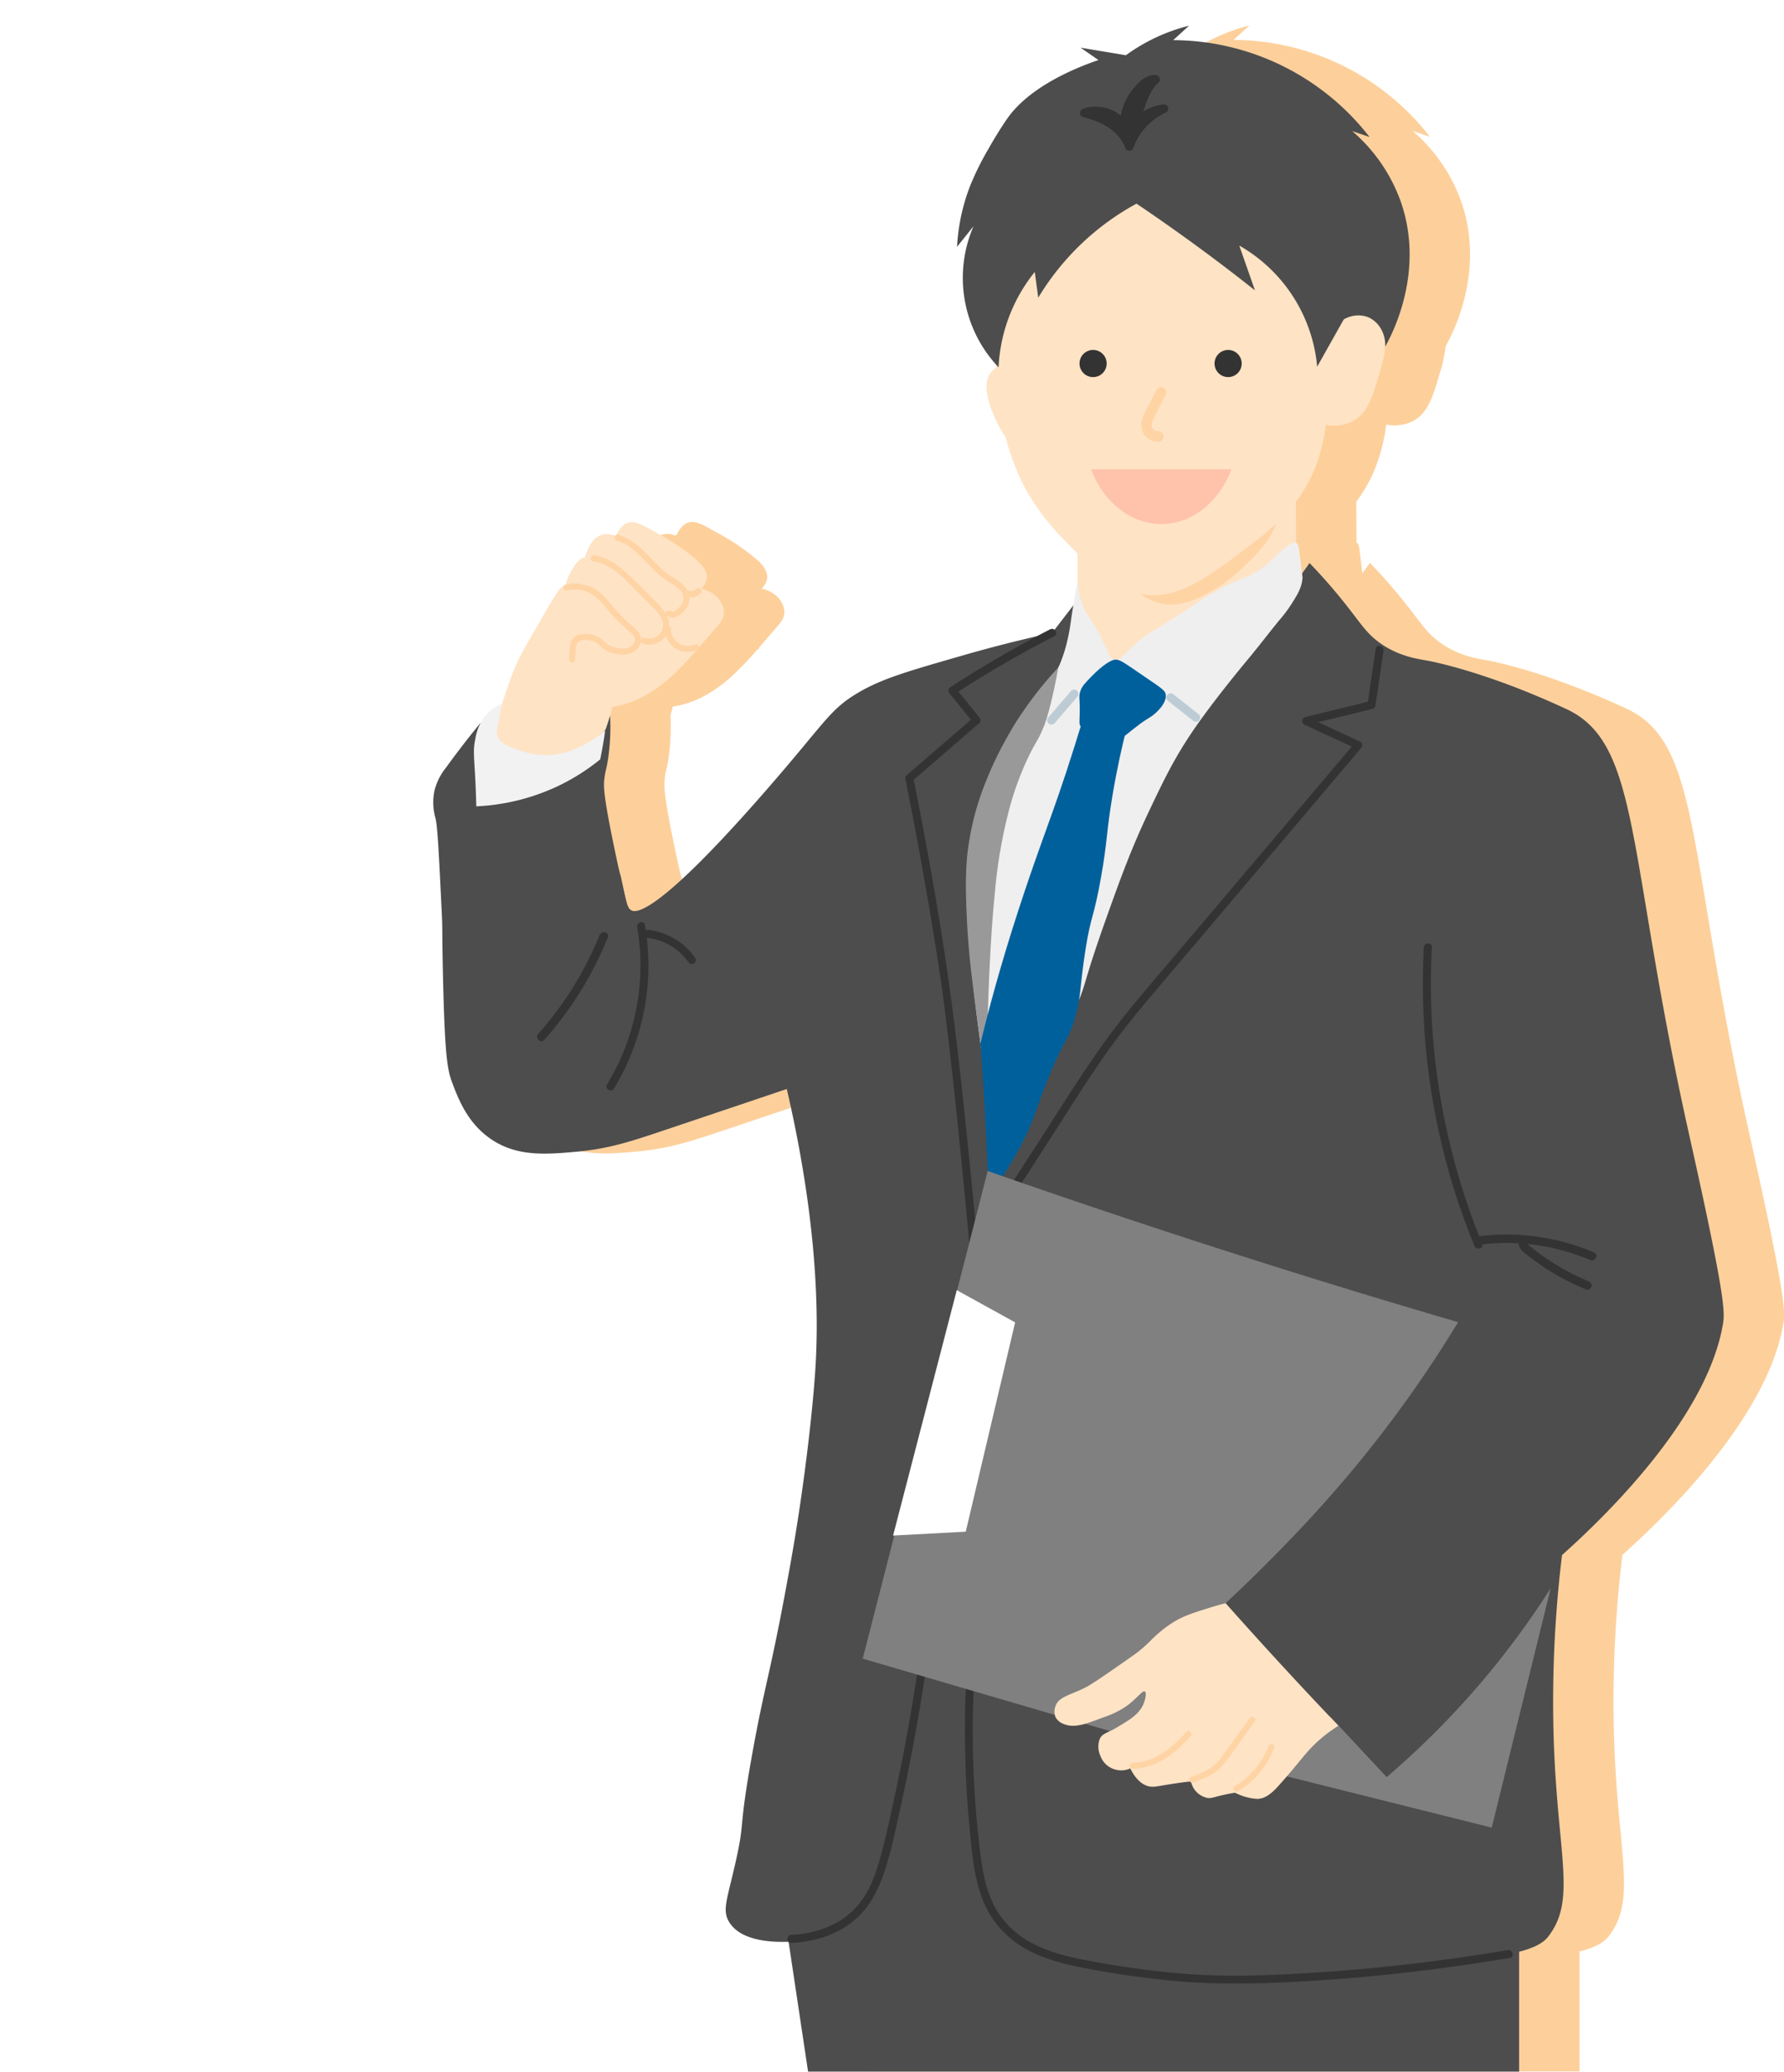 <svg xmlns="http://www.w3.org/2000/svg" xmlns:xlink="http://www.w3.org/1999/xlink" width="560" height="650" viewBox="0 0 560 650">
  <defs>
    <clipPath id="clip-path">
      <rect id="長方形_1667" data-name="長方形 1667" width="560" height="650" transform="translate(11285 11919)" fill="red" opacity="0.12"/>
    </clipPath>
  </defs>
  <g id="occ_vec01" transform="translate(-11285 -11919)" clip-path="url(#clip-path)">
    <g id="occ_vec01-2" data-name="occ_vec01" transform="translate(11421 11927)">
      <path id="パス_5201" data-name="パス 5201" d="M394.246,348v.005c-19.766-88.272-15.083-122.687-38.476-133.585C329.51,202.19,311.9,199.162,311.9,199.162c-3.138-.54-9.435-1.438-15.418-6.011-4.011-3.066-5.558-6.007-10.994-12.755-4.274-5.307-8.027-9.337-10.426-11.816q-1.173,1.669-2.355,3.276c-.072-.5-.174-1.222-.31-2.3q-.081-1.107-.276-2.286c-.018-.152-.034-.29-.052-.45-.355-3.108-.442-4.254-1.218-4.6h-.01l-.063-12.841a46.66,46.66,0,0,0,5.737-9.951,55.321,55.321,0,0,0,3.644-14.221,13.194,13.194,0,0,0,7.552-.7c5.408-2.243,7.077-7.941,9.126-14.931a41.331,41.331,0,0,0,1.972-8.928v.051c1.89-3.361,12.931-23.747,4.6-46.311H303.4a52.319,52.319,0,0,0-14.938-21.316l5.437,1.846A78.469,78.469,0,0,0,232.274,4.524q2.48-2.26,4.956-4.524a57.481,57.481,0,0,0-19.817,9.263L203.2,6.893l5.6,3.878c-6.138,2.1-20.992,7.83-28.337,17.973-1.128,1.557-3.663,5.4-6.228,9.969a88.223,88.223,0,0,0-5.882,11.975,61.987,61.987,0,0,0-3.931,18.68l5.17-6.462a40.684,40.684,0,0,0,7.1,43.4c-.006.35-.01.7-.01,1.044a6,6,0,0,0-1.294,1.022c-4.609,4.9,1.593,16.2,2.489,17.834.53.967,1.154,1.981,1.842,3a71.2,71.2,0,0,0,6.389,16.45A72.546,72.546,0,0,0,197.716,161c1.565,1.609,3.05,3.132,4.489,4.57q.034,4.416.067,8.833c-.559,2.838-1,5.325-1.36,7.467l-5.891,7.644a1.226,1.226,0,0,0-1.382-.139h0c-1.361.7-2.7,1.429-4.054,2.144-6.433,1.479-14.539,3.5-23.8,6.171-16.377,4.728-24.6,7.028-32.09,11.386-9.276,5.4-10.168,8.938-28.983,30.536C69.2,280.373,63.3,278.188,62.131,277.5c-.066-.038-.117-.073-.145-.092a2.163,2.163,0,0,1-.3-.265c-.837-.872-1.173-2.7-2.718-9.825-.377-1.739-.156.4-2.809-12.642-2.764-13.59-2.678-16.2-2.47-18.188.321-3.073.778-3.2,1.347-7.64a68.8,68.8,0,0,0,.464-12.4h0q.409-1.423.73-2.771c7.133-.985,13.56-4.959,18.842-9.8q4.008-3.813,7.631-8c.082-.036.17-.058.251-.1a.939.939,0,0,0,.447-.716c.268-.315.543-.624.808-.941l4.6-5.321c1.458-1.685,2.8-3.282,2.36-5.659h0c-.626-3.412-3.779-5.884-7.119-6.447a5.529,5.529,0,0,0,1.822-3.5c.115-3.12-3.059-5.512-5.231-7.254a65.6,65.6,0,0,0-8.324-5.593c-1.433-.828-2.885-1.623-4.342-2.408A18.566,18.566,0,0,0,63.61,155.9c-3.113-.728-4.958,1.343-6.12,3.815a.943.943,0,0,0-.472.348,6.279,6.279,0,0,0-1.523-.488,5.755,5.755,0,0,0-5.18,1.832,13.283,13.283,0,0,0-2.64,5.288c-.008.024-.008.046-.015.07a5.081,5.081,0,0,0-.721.241c-.495.207-1.92.894-3.691,4.177a22.863,22.863,0,0,0-1.735,4.162.834.834,0,0,0-.512.339,5.872,5.872,0,0,0-1.971,1.95c-2.286,3.476-4.345,7.147-6.412,10.758-6.016,10.5-6.457,10.634-10.479,22.687-.269.808-.512,1.624-.761,2.439l.132-.8H21.5a13.7,13.7,0,0,0-5.186,3.774,15.706,15.706,0,0,0-1.49,2.33h-.071c-4.495,5.475-8.07,10.219-10.743,13.916A18.886,18.886,0,0,0,.37,240.026a18,18,0,0,0,.33,8.608c.666,2.673,1.106,11.824,1.986,30.127.27,5.617.029,3.9.332,17.877C3.6,323.7,4.451,327.638,6,331.732c1.892,5.009,4.861,12.868,12.581,17.878,8.022,5.207,16.837,4.523,26.485,3.642,9.911-.9,16.819-3.152,27.148-6.621,20.082-6.746,31.377-10.553,38.76-13.044,4.466,19.213,11,53.256,9.044,86.666-.683,11.69-2.925,32.235-6.276,52.821-1.152,7.075-2.211,12.784-3.138,17.781-4.961,26.741-6.608,29.879-10.46,51.252-4.565,25.328-2.083,19.971-5.23,33.994-2.637,11.75-4.264,14.993-2.118,18.684,2.978,5.122,10.62,6.628,18.673,6.343.025.028.055.051.082.077q3.054,20.331,6.106,40.661H340.848V604.244c4.485-1.141,7.461-2.622,9.036-4.617,10.325-13.079,1.156-28.992,1.665-77.661a381.625,381.625,0,0,1,2.773-42.159c11.266-10.067,45.15-41.817,50.47-72.231.655-3.74,1.127-7.436-10.547-59.571" transform="translate(18.959)" fill="#fa8e10" opacity="0.416"/>
      <g id="グループ_2723" data-name="グループ 2723" transform="translate(0 0.067)">
        <path id="パス_4759" data-name="パス 4759" d="M13.146,222.778a10.032,10.032,0,0,1-7.363-2.24,7.323,7.323,0,0,1-2.711-4.518c-.264-2.451,1.3-4.236,3.484-7.1,1.7-2.232,4.108-5.55,6.841-9.939q-.127,11.9-.252,23.8" transform="translate(0.364 22.126)" fill="#333"/>
        <path id="パス_4760" data-name="パス 4760" d="M328.924,591.739H105.731q-4.989-33.214-9.976-66.431l32.2-101.754,200.973,1.885Z" transform="translate(11.925 50.127)" fill="#4d4d4d"/>
        <path id="パス_4761" data-name="パス 4761" d="M248.381,134.534l-2.122-1.058c-1.382-.3-3.388.415-4.438.622q-7.431,1.464-14.8,3.241c-17.526,4.229-20.358,6.9-29.118,8.34a78.908,78.908,0,0,1-18.136.827q.074,9.795.147,19.588l1.134,10.85a1.306,1.306,0,0,0,.094,1.03q3.959,7.725,8.491,15.135c1.471,2.4,2.943,4.828,4.558,7.136a3.576,3.576,0,0,0,2.632,1.883c1.289.064,2.264-.877,3.206-1.612l28.512-22.2,16.175-12.593a5.572,5.572,0,0,0,2.391-.91c3.429-2.374,3.879-9.008,1.336-16.541l-.067-13.74" transform="translate(22.4 13.948)" fill="#ffe3c5"/>
        <path id="パス_4762" data-name="パス 4762" d="M166.924,97.744c-3.406-1.507-8.326-1.368-10.784,1.244-4.609,4.9,1.593,16.2,2.489,17.834,3.442,6.274,10.777,14.512,14.515,12.857,5.509-2.438,4.81-27.053-6.221-31.936" transform="translate(19.244 9.381)" fill="#ffe3c5"/>
        <path id="パス_4763" data-name="パス 4763" d="M394.264,331.708c-19.766-88.272-15.083-122.687-38.476-133.585-26.26-12.235-43.871-15.263-43.871-15.263-3.138-.54-9.435-1.438-15.418-6.011-4.011-3.066-5.558-6.007-10.994-12.755-4.274-5.307-8.027-9.337-10.426-11.816-23.48,33.42-49.516,48.687-62.291,41.846-1.672-.9-10.536-6.142-10.456-30.383l-8.032,10.42c-6.961,1.519-16.814,3.848-28.5,7.223-16.377,4.728-24.6,7.028-32.09,11.386-9.276,5.4-10.168,8.938-28.983,30.536-35.511,40.765-41.408,38.58-42.581,37.887-.066-.038-.117-.073-.145-.092a2.113,2.113,0,0,1-.3-.265c-.837-.872-1.173-2.7-2.718-9.825-.377-1.739-.156.4-2.809-12.642-2.764-13.59-2.678-16.2-2.47-18.188.321-3.073.778-3.2,1.347-7.64a68.772,68.772,0,0,0,.464-12.4L14.77,202.525C10.275,208,6.7,212.744,4.027,216.441a18.893,18.893,0,0,0-3.642,7.283,18.01,18.01,0,0,0,.331,8.608c.666,2.673,1.106,11.824,1.986,30.127.27,5.617.029,3.9.332,17.877.584,27.065,1.432,31,2.979,35.094,1.892,5.009,4.861,12.868,12.581,17.878,8.022,5.207,16.837,4.523,26.485,3.642,9.911-.9,16.819-3.152,27.148-6.621,20.082-6.746,31.377-10.553,38.76-13.044,4.466,19.213,11,53.256,9.044,86.666-.683,11.69-2.925,32.235-6.276,52.821-1.152,7.075-2.211,12.784-3.138,17.781-4.961,26.741-6.608,29.879-10.46,51.252-4.565,25.328-2.083,19.971-5.23,33.994-2.637,11.75-4.264,14.993-2.118,18.684,7.317,12.586,42.793,3.344,43.334-.675.024-.17.166-1.258.359-2.884a25.934,25.934,0,0,1,.6-3.163c1.576-6.424,4.466-9.766,7.875-27.31,1.314-6.762,4.168-20.258,6.3-30.339a228.222,228.222,0,0,1,9.731-33.2c1.482,11.936,3.377,26.607,5.725,43.505a149.476,149.476,0,0,0,5.725,26.9c3.538,11.089,5.307,16.634,10.3,21.753,0,0,.667.666,1.41,1.324,22.334,19.757,96.782,18.115,96.782,18.115,42.337-1.525,63.615-2.426,68.95-9.184,10.325-13.079,1.156-28.992,1.665-77.661a381.44,381.44,0,0,1,2.773-42.159c11.266-10.067,45.15-41.817,50.47-72.231.655-3.74,1.127-7.436-10.547-59.571" transform="translate(-0.015 16.302)" fill="#4d4d4d"/>
        <path id="パス_4764" data-name="パス 4764" d="M183.736,158.787a28.377,28.377,0,0,0,1.3,6.687c.28.872.518,1.513.63,1.759.846,1.866,2.042,3.072,4.171,6.816,3.656,6.43,3.564,8.919,5.487,9.261,1.959.348,3.079-2.054,7.546-5.83,2.087-1.766,2.554-1.843,9.947-6.516,10.25-6.483,8.657-5.893,12.69-8.232,10.367-6.011,11.445-4.418,17.148-8.918,2-1.581,3.085-3.124,6.008-5.432,1.839-1.453,2.874-2.091,3.65-1.745s.863,1.492,1.218,4.6c.721,6.3.856,5.809.775,6.636-.286,2.9-1.542,4.954-3.346,7.815a43.482,43.482,0,0,1-3.96,5.275c-3.362,4.114-6.57,8.354-9.98,12.428-.589.705-10.113,12.116-16.571,21.468-6.374,9.23-9.88,16.656-14.312,25.986-5.731,12.07-9.2,21.739-13.675,34.3-7.143,20.06-6.071,20.339-9.309,27.1-4.069,8.5-11.611,20.287-26.832,32.035-2.367-14.322-3.918-26.32-4.928-35.045-3.866-33.386-2.582-42.733-1.369-48.736a121.089,121.089,0,0,1,7.939-24.368c3.5-7.886,5.628-12.668,10.131-18.345,4.584-5.779,6.948-6.577,9.582-12.047.262-.544.489-1.056.7-1.588a50.094,50.094,0,0,0,1.657-4.957,63.516,63.516,0,0,0,1.56-7.887c.409-2.866,1.068-7.056,2.144-12.522" transform="translate(18.54 15.587)" fill="#efefef"/>
        <path id="パス_4765" data-name="パス 4765" d="M154.965,217.112a86.382,86.382,0,0,0-5.945,23.922,110.026,110.026,0,0,0-.261,13.294,249.1,249.1,0,0,0,2.05,26.387c.469,4.078.9,7.209,1.735,13.474,1.054,7.858,1.993,14.267,2.626,18.482.057-12.754.377-23.443.693-31.374.673-16.83,1.528-25.282,1.885-29a155.122,155.122,0,0,1,4.862-27.659,95.745,95.745,0,0,1,4.8-13.253c2.338-5.172,3.336-6.347,4.507-8.7,0,0,.677-1.388,1.362-3.127,1.074-2.73,2.822-9.306,4.411-18.165a114.634,114.634,0,0,0-22.727,35.716" transform="translate(18.525 19.932)" fill="#999"/>
        <path id="パス_4766" data-name="パス 4766" d="M191.387,179.237c-.92.1-3.5,1.391-7.363,5.385-1.9,1.959-2.857,2.935-3.4,4.563-.589,1.774-.019,2.111-.2,7.766-.062,1.988-.152,2.57.324,3.208.953,1.279,2.245.592,5.487,1.372,4.752,1.143,5.1,2.428,7.2,2.057,1.3-.229,1.361-.757,5.83-4.115.837-.629,1.464-1.047,1.951-1.349.884-.549,1.5-.958,1.631-1.039,1.3-.81,4.871-3.951,4.624-6.757-.121-1.386-1.113-1.988-6.452-5.629-7.343-5.006-8.051-5.627-9.642-5.461" transform="translate(22.474 19.66)" fill="#00609c"/>
        <path id="パス_4767" data-name="パス 4767" d="M184.2,197.836c-1.011,3.334-2.555,8.329-4.547,14.366-3.2,9.7-5.3,15.286-7.665,21.9-2.336,6.527-7.892,22.136-13.143,40.247-1.73,5.968-3.876,13.755-6.113,22.974q1.031,13.437,1.732,27.4.315,6.35.548,12.6l4.382,2.19c2.116-3.214,4.245-6.772,6.3-10.678,4.369-8.327,4.734-12.219,9.308-23,4.459-10.51,4.868-8.872,6.845-14.785,2.645-7.916,1.916-10.866,3.833-23,1.784-11.293,2.571-9.717,4.93-23,2.012-11.333,1.615-13.858,3.559-25.463,1.469-8.771,3.1-15.8,4.218-20.233L184.2,197.836" transform="translate(19.029 21.983)" fill="#00609c"/>
        <path id="パス_4768" data-name="パス 4768" d="M48.6,256.18a107.036,107.036,0,0,1-19.258,30.958c-1.149,1.291.749,3.2,1.9,1.9A110.806,110.806,0,0,0,51.193,256.9c.65-1.607-1.955-2.306-2.6-.716" transform="translate(3.599 29.146)" fill="#333"/>
        <path id="パス_4769" data-name="パス 4769" d="M328.239,345.229a70.285,70.285,0,0,0-37.071-5.007,1.356,1.356,0,0,0-.94,1.657,1.382,1.382,0,0,0,1.657.941,66.015,66.015,0,0,1,12.681-.472c.038,2.009,2.165,3.281,3.59,4.377q2.691,2.07,5.554,3.9a77.82,77.82,0,0,0,12.038,6.217,1.356,1.356,0,0,0,1.657-.94,1.381,1.381,0,0,0-.941-1.658,73.967,73.967,0,0,1-10.485-5.376q-2.433-1.5-4.746-3.183-1.233-.9-2.425-1.848a5.557,5.557,0,0,1-1.419-1.272,66.675,66.675,0,0,1,19.493,4.99c1.577.674,2.951-1.647,1.36-2.326" transform="translate(36.169 39.657)" fill="#333"/>
        <path id="パス_4770" data-name="パス 4770" d="M89.154,168.257c-.626-3.412-3.779-5.884-7.119-6.447a5.534,5.534,0,0,0,1.822-3.5c.115-3.12-3.059-5.512-5.231-7.254a65.7,65.7,0,0,0-8.324-5.593c-1.433-.828-2.885-1.623-4.342-2.408a18.6,18.6,0,0,0-4.365-2.042c-3.305-.773-5.181,1.608-6.327,4.275a6.321,6.321,0,0,0-1.788-.6,5.758,5.758,0,0,0-5.18,1.832,13.276,13.276,0,0,0-2.64,5.288c-.008.024-.008.046-.015.07a5.117,5.117,0,0,0-.721.241c-.5.207-1.92.894-3.691,4.177a22.885,22.885,0,0,0-1.755,4.218,5.888,5.888,0,0,0-2.463,2.233c-2.286,3.476-4.345,7.147-6.412,10.758-6.016,10.5-6.457,10.634-10.479,22.687a103.841,103.841,0,0,0-3.839,15.323,53.138,53.138,0,0,0,11.653,3.859,24.882,24.882,0,0,0,6.657.765c4.106-.164,7.775-2.264,11.218-4.328a16.1,16.1,0,0,0,6.245-5.882c.5-1.359.978-2.814,1.424-4.363q.41-1.424.731-2.773c7.133-.985,13.56-4.959,18.842-9.8a115.953,115.953,0,0,0,9.137-9.753l4.6-5.321c1.458-1.685,2.8-3.282,2.36-5.659" transform="translate(2.016 14.879)" fill="#ffe3c5"/>
        <path id="パス_4771" data-name="パス 4771" d="M79.407,161.364a1.015,1.015,0,0,0-.714-.3.994.994,0,0,0-.714.3,2.8,2.8,0,0,1-.313.3,3.058,3.058,0,0,1-.389.227,3.146,3.146,0,0,1-.5.137,2.943,2.943,0,0,1-.517,0c-.034-.007-.066-.011-.1-.019a1.059,1.059,0,0,0-.767.1,6.7,6.7,0,0,0-1.372-1.933,23.009,23.009,0,0,0-3.794-2.69,24.964,24.964,0,0,1-3.384-2.708c-1.981-1.854-3.772-3.9-5.757-5.746a19.328,19.328,0,0,0-7.571-4.674.953.953,0,0,0-.506,1.837c5.387,1.6,8.767,6.511,12.727,10.151a27.893,27.893,0,0,0,3.072,2.478,23.931,23.931,0,0,1,3.986,2.817,3.531,3.531,0,0,1,.828,4.269c-.394.731-2.465,3.347-3.512,2.482a1.023,1.023,0,0,0-1.661.768,20.945,20.945,0,0,0-3.4-4.052c-3.036-3.016-5.993-6.154-9.188-9.007-2.79-2.491-5.969-4.687-9.742-5.26-1.2-.182-1.716,1.653-.506,1.837,6.51.99,11.17,6.911,15.576,11.282,1.233,1.225,2.493,2.428,3.693,3.684a9.956,9.956,0,0,1,2.524,3.749,4.319,4.319,0,0,1-5.584,5.343.86.86,0,0,0-1.143.719,3.684,3.684,0,0,0,.01-.37c-.1-1.764-1.453-2.984-2.7-4.052a54.8,54.8,0,0,1-4.9-4.716c-1.49-1.633-2.78-3.462-4.363-5.008A12.706,12.706,0,0,0,37,160.029c-1.2.272-.689,2.109.506,1.837a10.791,10.791,0,0,1,10.155,3.066c1.407,1.44,2.592,3.084,3.943,4.575a52.4,52.4,0,0,0,4.412,4.331c1.176,1.026,3.328,2.364,2.637,4.213-.774,2.071-3.337,2.219-5.172,1.889a9.253,9.253,0,0,1-2.735-.826A17.6,17.6,0,0,1,48.5,177.25a8.411,8.411,0,0,0-4.588-1.741c-1.63-.117-3.813.2-4.8,1.677a5.751,5.751,0,0,0-.729,2.526,27.049,27.049,0,0,0-.213,3.863.953.953,0,0,0,1.9,0,26.162,26.162,0,0,1,.161-3.436c.147-1.252.321-2.215,1.669-2.567a6.43,6.43,0,0,1,5.782,1.476,12.1,12.1,0,0,0,2.1,1.711,10.446,10.446,0,0,0,2.8.938,7.87,7.87,0,0,0,5.737-.523,4.836,4.836,0,0,0,2.346-3.418.914.914,0,0,0,.652.812,6.3,6.3,0,0,0,7.222-2.5,7.113,7.113,0,0,0,9.9,4.4.957.957,0,0,0,.342-1.3.975.975,0,0,0-1.3-.342,5.273,5.273,0,0,1-7.373-4.889.87.87,0,0,0-.595-.856,6.648,6.648,0,0,0-.749-3.357h0c2.206,1.824,4.99-.563,6.24-2.437A5.184,5.184,0,0,0,75.9,164a3.82,3.82,0,0,0,3.506-1.21,1.076,1.076,0,0,0,.3-.714,1.03,1.03,0,0,0-.3-.714" transform="translate(4.514 15.308)" fill="#ffd4a5"/>
        <path id="パス_4772" data-name="パス 4772" d="M20.1,191.524a13.7,13.7,0,0,0-5.186,3.774,15.641,15.641,0,0,0-3.127,7.39c-.732,3.346-.373,5.2,0,12.508.124,2.42.241,5.284.317,8.512a66.888,66.888,0,0,0,26.5-6.768A65.6,65.6,0,0,0,51,208.974q.381-1.839.729-3.769.474-2.644.829-5.156a36.8,36.8,0,0,1-6.249,4.105,26.344,26.344,0,0,1-9.532,3.337,24.647,24.647,0,0,1-11.843-1.613c-2.76-.981-5.5-1.994-6.232-4.327-.254-.8-.11-1.413.3-3.632.5-2.755.876-4.971,1.111-6.4" transform="translate(1.402 21.195)" fill="#f2f2f2"/>
        <path id="パス_4773" data-name="パス 4773" d="M180.787,187.965a1.364,1.364,0,0,0-1.905,0q-3.538,4.11-7.073,8.221a1.346,1.346,0,1,0,1.9,1.9l7.075-8.22a1.373,1.373,0,0,0,0-1.9" transform="translate(21.36 20.703)" fill="#bdccd4"/>
        <path id="パス_4774" data-name="パス 4774" d="M214.867,195.266,206.932,189a1.382,1.382,0,0,0-1.905,0,1.361,1.361,0,0,0,0,1.9l7.935,6.266a1.384,1.384,0,0,0,1.9,0,1.361,1.361,0,0,0,0-1.9" transform="translate(25.501 20.833)" fill="#bdccd4"/>
        <path id="パス_4775" data-name="パス 4775" d="M242.533,129.252c-4.689-3.447-17.506,16.023-41.15,19.179a50.554,50.554,0,0,1-14.757-.238c4.332,11.626,12.866,19.937,21.47,20.062,7.48.108,15.763-5.959,17.934-7.55a52.464,52.464,0,0,0,5.375-4.6c3.158-3.036,6.555-6.3,8.848-10.8,2.38-4.672,5.213-13.9,2.28-16.057" transform="translate(23.256 13.38)" fill="#ffd4a5"/>
        <path id="パス_4776" data-name="パス 4776" d="M159.479,87.771c-4.9,15.016-.936,31.343.415,36.912A71.279,71.279,0,0,0,166.53,142.1a72.568,72.568,0,0,0,11.612,15.345c9.071,9.323,15.576,16.009,24.885,17.419,11.2,1.7,20.3-5.184,33.179-14.931,6.955-5.262,15.647-12.006,20.737-24.055a55.3,55.3,0,0,0,3.732-14.93c.632-4.457,2.721-19.193-1.659-32.764-4.792-14.854-19.329-34.505-42.3-37.741-26.937-3.8-50.63,17.067-57.234,37.326" transform="translate(19.574 3.548)" fill="#ffe3c5"/>
        <path id="パス_4777" data-name="パス 4777" d="M247.9,91.972c2-3.453,5.055-8.729,10.37-9.125A10.169,10.169,0,0,1,266.978,87c2.807,3.936,1.374,8.832-.414,14.93-2.049,6.99-3.718,12.688-9.126,14.931-3.47,1.44-8.5,1.467-11.611-1.245-6.113-5.324-1.173-18.034,2.073-23.64" transform="translate(30.275 7.642)" fill="#ffe3c5"/>
        <path id="パス_4778" data-name="パス 4778" d="M285.19,56.773a52.332,52.332,0,0,0-14.938-21.316l5.436,1.846A78.467,78.467,0,0,0,214.061,6.912l4.955-4.524A57.486,57.486,0,0,0,199.2,11.651l-14.218-2.37,5.6,3.878c-6.139,2.1-20.993,7.83-28.338,17.973-1.127,1.557-3.662,5.4-6.227,9.969a88.068,88.068,0,0,0-5.882,11.975,61.957,61.957,0,0,0-3.931,18.68l5.17-6.462a40.7,40.7,0,0,0,7.865,44.262A51.482,51.482,0,0,1,170.6,79.629q.545,4.042,1.091,8.082a81.326,81.326,0,0,1,30.847-29.5q7.511,5.063,15.226,10.613,11.563,8.329,21.956,16.6l-4.926-14.059a48.781,48.781,0,0,1,24.451,38q4.17-7.415,8.342-14.828a9.025,9.025,0,0,1,7.173-.887c3.573,1.223,6.032,5.053,5.837,9.433,1.891-3.361,12.932-23.747,4.6-46.311" transform="translate(18.215 -2.388)" fill="#4d4d4d"/>
        <path id="パス_4779" data-name="パス 4779" d="M188.908,97.09a4.26,4.26,0,1,1-4.26-4.26,4.26,4.26,0,0,1,4.26,4.26" transform="translate(22.477 8.889)" fill="#333"/>
        <path id="パス_4780" data-name="パス 4780" d="M226.592,97.09a4.26,4.26,0,1,1-4.26-4.26,4.26,4.26,0,0,1,4.26,4.26" transform="translate(27.177 8.889)" fill="#333"/>
        <path id="パス_4781" data-name="パス 4781" d="M205.274,105.69c1.026-1.852-1.813-3.512-2.839-1.659q-1.316,2.379-2.513,4.82a25.854,25.854,0,0,0-2.176,5.006,5.277,5.277,0,0,0,5.246,6.476,1.679,1.679,0,0,0,1.643-1.643,1.659,1.659,0,0,0-1.643-1.644,1.982,1.982,0,0,1-1.849-.959,1.634,1.634,0,0,1-.282-.973,4.626,4.626,0,0,1,.493-1.6c1.194-2.662,2.508-5.269,3.921-7.822" transform="translate(24.625 10.185)" fill="#ffd4a5"/>
        <path id="パス_4782" data-name="パス 4782" d="M227.682,126.122c-3.9,10.443-12.55,17.185-22.037,17.185s-18.133-6.743-22.038-17.185Z" transform="translate(22.879 13.04)" fill="#ffc3ac"/>
        <path id="パス_4783" data-name="パス 4783" d="M206.916,25.343a15.278,15.278,0,0,0-6.545,2.264c.069-.213.136-.425.21-.637,1.062-3.01,2.165-6.363,4.637-8.527.942-.826.125-2.228-.953-2.3-3.247-.215-5.875,2.7-7.631,5.084a18.992,18.992,0,0,0-3.319,7.642,12.34,12.34,0,0,0-11.845-2.125,1.358,1.358,0,0,0,0,2.6c5.334,1.334,10.776,3.858,13.091,9.182a.911.911,0,0,0,.064.106,1.417,1.417,0,0,0,.993,1.225,1.375,1.375,0,0,0,1.658-.94A19.539,19.539,0,0,1,207.6,27.853a1.356,1.356,0,0,0-.679-2.51" transform="translate(22.493 -0.674)" fill="#333"/>
        <path id="パス_4784" data-name="パス 4784" d="M141.085,452.817q-3.145,23.683-8.134,47.073c-1.46,6.821-2.89,13.682-4.718,20.414-1.552,5.713-3.551,11.6-7.54,16.1-5.21,5.889-12.919,8.56-20.614,8.924-1.622.077-1.631,2.607,0,2.531,7.307-.345,14.542-2.552,20.135-7.416,4.574-3.978,7.3-9.475,9.17-15.145,2.3-6.961,3.707-14.236,5.28-21.387q2.345-10.664,4.3-21.407,2.689-14.787,4.652-29.692c.214-1.609-2.319-1.594-2.531,0" transform="translate(12.311 53.626)" fill="#333"/>
        <path id="パス_4785" data-name="パス 4785" d="M149.327,456.408a323.052,323.052,0,0,0,.633,55.934c.626,6.971,1.325,14.189,3.75,20.806a29.869,29.869,0,0,0,9.819,13.5c5.14,3.979,11.359,6.158,17.622,7.647a257.42,257.42,0,0,0,26.619,4.348c15.692,2.033,31.426,1.715,47.183.813,18.854-1.08,37.649-3.145,56.312-6.022q4.093-.633,8.178-1.316c1.6-.268.922-2.707-.673-2.441-19.1,3.191-38.336,5.533-57.654,6.859-14.482.993-29.086,1.706-43.579.585a291.012,291.012,0,0,1-28.98-3.884c-6.7-1.2-13.593-2.7-19.6-6.032a27.878,27.878,0,0,1-11.446-11.59c-2.862-5.632-3.818-12.147-4.526-18.354a312.267,312.267,0,0,1-1.508-55.816q.167-2.52.379-5.037c.136-1.623-2.4-1.614-2.531,0" transform="translate(18.488 54.072)" fill="#333"/>
        <path id="パス_4786" data-name="パス 4786" d="M276.513,259.6a216.854,216.854,0,0,0,9.724,76.677q2.728,8.627,6.171,17c.61,1.487,3.058.836,2.439-.673A214.9,214.9,0,0,1,278.9,279.652q-.393-10.024.147-20.053c.087-1.627-2.445-1.623-2.531,0" transform="translate(34.426 29.532)" fill="#333"/>
        <path id="パス_4787" data-name="パス 4787" d="M58.007,254.038a71.6,71.6,0,0,1-9.483,49.325c-.853,1.392,1.335,2.666,2.185,1.278a74.3,74.3,0,0,0,9.739-51.276c-.279-1.6-2.718-.922-2.441.673" transform="translate(6.012 28.792)" fill="#333"/>
        <path id="パス_4788" data-name="パス 4788" d="M60.1,257.152a18.085,18.085,0,0,1,12.636,7.542,1.3,1.3,0,0,0,1.732.454,1.277,1.277,0,0,0,.453-1.732,20.838,20.838,0,0,0-14.821-8.8,1.273,1.273,0,0,0-1.265,1.265,1.294,1.294,0,0,0,1.265,1.265" transform="translate(7.321 29.062)" fill="#333"/>
        <path id="パス_4789" data-name="パス 4789" d="M177.228,170.781a351.467,351.467,0,0,0-31.32,18.152,1.29,1.29,0,0,0-.255,1.987l7.562,9.281v-1.789l-21.086,18.2a1.275,1.275,0,0,0-.326,1.23q3.946,19.578,7.282,39.271c1.735,10.273,3.506,20.753,4.807,30.946,2.65,20.752,4.729,41.583,6.74,62.4q2.671,27.642,4.944,55.321c.133,1.612,2.664,1.626,2.531,0-2.456-29.754-5.194-59.488-8.389-89.172-1.99-18.489-4.32-36.844-7.36-55.193q-3.676-22.193-8.115-44.25-.162.616-.325,1.232L155,200.2a1.291,1.291,0,0,0,0-1.789l-7.562-9.281-.256,1.986a351.586,351.586,0,0,1,31.32-18.151c1.45-.743.17-2.928-1.278-2.185" transform="translate(16.415 18.59)" fill="#333"/>
        <path id="パス_4790" data-name="パス 4790" d="M161.807,348.609l15.452-24c5.03-7.812,9.982-15.692,15.418-23.229,4.757-6.594,9.952-12.832,15.217-19.02q5.061-5.95,10.11-11.913,9.552-11.264,19.1-22.535,14.837-17.516,29.666-35.035l4.61-5.447a1.279,1.279,0,0,0-.255-1.987l-16.362-7.583q-.153,1.156-.3,2.312l20.519-5.026a1.228,1.228,0,0,0,.883-.883q1.279-8.638,2.554-17.274c.237-1.593-2.2-2.28-2.438-.673q-1.279,8.638-2.555,17.274l.884-.884-20.518,5.025a1.279,1.279,0,0,0-.3,2.313l16.364,7.583-.256-1.987q-15.63,18.463-31.264,36.924-10.188,12.03-20.381,24.055-5.53,6.524-11.067,13.043c-4.144,4.878-8.275,9.759-12.185,14.83-5.65,7.326-10.731,15.042-15.739,22.815q-7.718,11.983-15.431,23.968l-3.9,6.059c-.885,1.373,1.3,2.644,2.184,1.278" transform="translate(19.862 19.185)" fill="#333"/>
        <path id="パス_4791" data-name="パス 4791" d="M252.844,478.493,270.6,497.507a264.734,264.734,0,0,0,51.5-59.294l-18.524,75.141-73.457-18.365,22.722-16.5" transform="translate(28.679 51.955)" fill="gray"/>
        <path id="パス_4792" data-name="パス 4792" d="M159.106,321.861q12.59,4.408,25.337,8.742,62.032,21.093,122.328,38.683a384.508,384.508,0,0,1-28.927,41.259c-11.583,14.4-21.767,24.889-27.328,30.59-6.546,6.711-12.31,12.219-16.722,16.314q-12.848,21.618-25.7,43.234l-88.215-25.827L159.1,321.861" transform="translate(14.934 37.447)" fill="gray"/>
        <path id="パス_4793" data-name="パス 4793" d="M148.342,355.107l18.322,10.1-15.5,65.666-22.81,1.217q9.992-38.491,19.987-76.982" transform="translate(15.989 41.593)" fill="#fff"/>
        <path id="パス_4794" data-name="パス 4794" d="M227.124,442.418c-1.374.358-3.239.869-5.429,1.558-5.15,1.616-7.955,2.517-11.15,4.517a37.1,37.1,0,0,0-4.49,3.345c-2.235,1.92-2.947,2.959-5.354,4.977-1.274,1.067-2.3,1.8-3.8,2.848-7.94,5.537-11.91,8.306-14.124,9.377-4.909,2.377-8,2.811-9.021,5.578a4.69,4.69,0,0,0-.019,3.569,4.617,4.617,0,0,0,2.559,2.132c3.3,1.354,6.658.126,12.262-2.01a29.5,29.5,0,0,0,7.052-3.327c3.668-2.54,5.376-5.3,6.146-4.864.606.346.242,2.459-.509,4.118-1.472,3.249-4.626,4.95-7.813,6.9-3.474,2.125-4.955,2.011-5.829,3.887a6.819,6.819,0,0,0,.138,5.136,6.965,6.965,0,0,0,9.452,4.1c2.041,4.149,4.351,5.225,5.632,5.573,1.6.434,2.711.031,7.53-.718,2.506-.389,4.562-.647,5.906-.8a6.526,6.526,0,0,0,.954,2.383,6.673,6.673,0,0,0,4.169,2.821c1.189.189,1.694-.157,4.461-.808,1.786-.421,3.265-.673,4.241-.821a17.8,17.8,0,0,0,4.123,1.517,16.2,16.2,0,0,0,2.795.409c2.944.033,5.351-2.579,6.907-4.31,5.794-6.452,7.575-9.2,10.487-12.157a44.137,44.137,0,0,1,8.137-6.47q-7.023-7.362-14.1-14.981-10.961-11.813-21.318-23.475" transform="translate(21.604 52.48)" fill="#ffe3c5"/>
        <path id="パス_4795" data-name="パス 4795" d="M212.139,478.367c-4.294,4.916-9.965,9.581-16.815,9.648a.953.953,0,0,0,0,1.9c7.362-.071,13.527-4.9,18.161-10.2.8-.919-.538-2.272-1.346-1.346" transform="translate(24.226 56.923)" fill="#ffd4a5"/>
        <path id="パス_4796" data-name="パス 4796" d="M229.969,474.525l-8.2,11.4a15.992,15.992,0,0,1-4.312,4.425,28.384,28.384,0,0,1-5.8,2.543c-1.148.4-.655,2.245.506,1.837a32.325,32.325,0,0,0,5.984-2.569,16.467,16.467,0,0,0,4.68-4.469c3-4.016,5.862-8.135,8.788-12.2.718-1-.935-1.949-1.644-.962" transform="translate(26.295 56.431)" fill="#ffd4a5"/>
        <path id="パス_4797" data-name="パス 4797" d="M234.326,482.408a24.9,24.9,0,0,1-10.5,12.459.953.953,0,0,0,.963,1.644,26.986,26.986,0,0,0,11.377-13.6c.436-1.147-1.4-1.643-1.837-.506" transform="translate(27.837 57.386)" fill="#ffd4a5"/>
      </g>
    </g>
  </g>
</svg>
